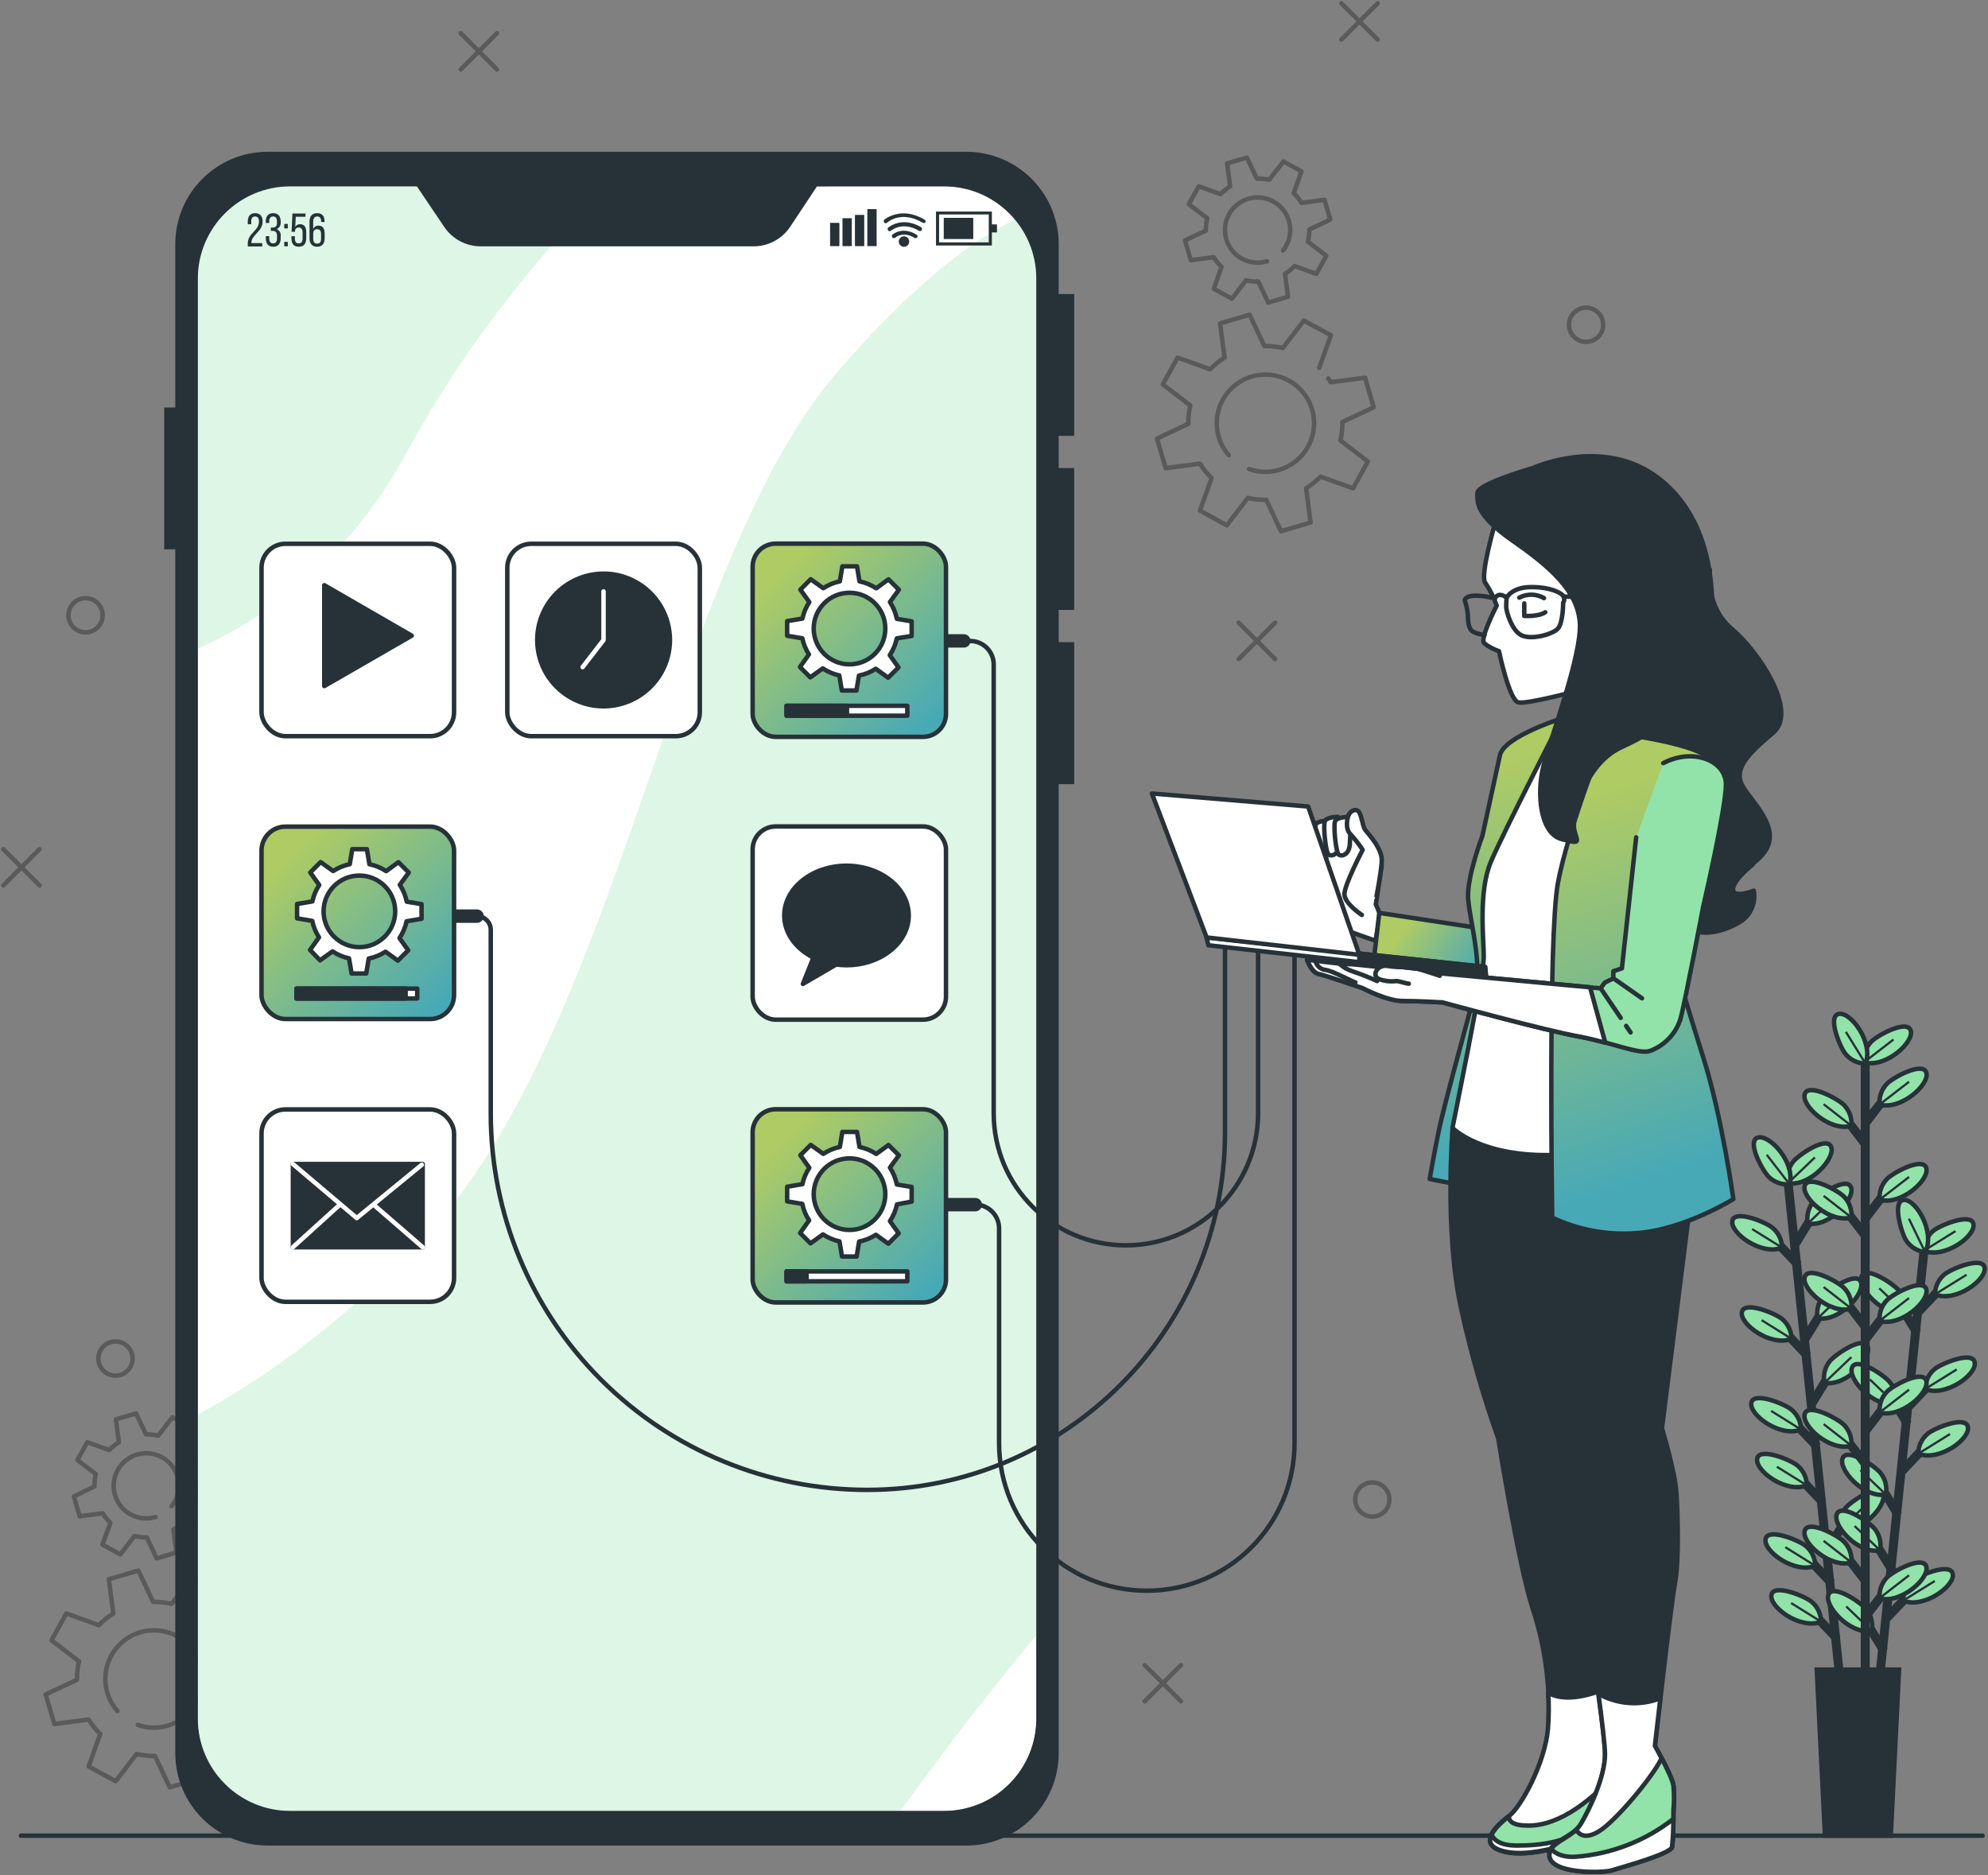 <?xml version="1.0" encoding="UTF-8"?>
<svg width="600px" height="566px" viewBox="0 0 600 566" version="1.1" xmlns="http://www.w3.org/2000/svg" xmlns:xlink="http://www.w3.org/1999/xlink">
    <rect x="0" y="0" width="600" height="566" fill="#808080" stroke="none"/>
    <title>463792F9-E7CE-4F6C-BC54-B2AB6E4E2CF2</title>
    <defs>
        <linearGradient x1="95.096%" y1="88.395%" x2="21.568%" y2="9.878%" id="linearGradient-1">
            <stop stop-color="#48A9B6" offset="0%"></stop>
            <stop stop-color="#AECB64" offset="100%"></stop>
        </linearGradient>
        <linearGradient x1="95.096%" y1="88.395%" x2="21.568%" y2="9.878%" id="linearGradient-2">
            <stop stop-color="#48A9B6" offset="0%"></stop>
            <stop stop-color="#AECB64" offset="100%"></stop>
        </linearGradient>
        <linearGradient x1="95.096%" y1="68.343%" x2="21.568%" y2="30.832%" id="linearGradient-3">
            <stop stop-color="#48A9B6" offset="0%"></stop>
            <stop stop-color="#AECB64" offset="100%"></stop>
        </linearGradient>
        <linearGradient x1="55.466%" y1="88.447%" x2="46.554%" y2="9.824%" id="linearGradient-4">
            <stop stop-color="#48A9B6" offset="0%"></stop>
            <stop stop-color="#AECB64" offset="100%"></stop>
        </linearGradient>
        <linearGradient x1="55.941%" y1="88.447%" x2="46.255%" y2="9.824%" id="linearGradient-5">
            <stop stop-color="#48A9B6" offset="0%"></stop>
            <stop stop-color="#AECB64" offset="100%"></stop>
        </linearGradient>
    </defs>
    <g id="Page-1" stroke="none" stroke-width="1" fill="none" fill-rule="evenodd">
        <g id="mobile-images" transform="translate(-857, -5516)">
            <g id="App-development-bro" transform="translate(858, 5517)">
                <g id="freepik--Graphics--inject-177" opacity="0.3" stroke="#000000" stroke-linecap="round" stroke-linejoin="round" stroke-width="1.35">
                    <g id="Group">
                        <ellipse id="Oval" cx="477.697" cy="97.022" rx="5.161" ry="5.158"></ellipse>
                        <ellipse id="Oval" cx="24.819" cy="184.701" rx="5.161" ry="5.158"></ellipse>
                        <ellipse id="Oval" cx="413.183" cy="451.586" rx="5.161" ry="5.158"></ellipse>
                        <ellipse id="Oval" cx="33.858" cy="409.043" rx="5.161" ry="5.158"></ellipse>
                        <line x1="383.825" y1="186.956" x2="372.868" y2="197.906" id="Path"></line>
                        <line x1="383.825" y1="197.906" x2="372.868" y2="186.956" id="Path"></line>
                        <line x1="344.482" y1="501.569" x2="355.439" y2="512.505" id="Path"></line>
                        <line x1="355.439" y1="501.569" x2="344.482" y2="512.505" id="Path"></line>
                        <line x1="0" y1="255.301" x2="10.944" y2="266.237" id="Path"></line>
                        <line x1="10.944" y1="255.301" x2="0" y2="266.237" id="Path"></line>
                        <line x1="403.834" y1="0" x2="414.791" y2="10.95" id="Path"></line>
                        <line x1="414.791" y1="0" x2="403.834" y2="10.95" id="Path"></line>
                        <line x1="138.052" y1="9.033" x2="148.996" y2="19.969" id="Path"></line>
                        <line x1="148.996" y1="9.033" x2="138.052" y2="19.969" id="Path"></line>
                    </g>
                </g>
                <g id="freepik--Gears--inject-177" transform="translate(12.781, 46.567)" opacity="0.3" stroke="#000000" stroke-linecap="round" stroke-linejoin="round" stroke-width="1.35">
                    <path d="M48.936,442.5 L52.462,432.684 L44.356,428.229 L38.006,436.519 C36.182,436.088 34.312,435.888 32.439,435.924 L27.981,426.473 L19.064,429.093 L20.415,439.435 C18.823,440.423 17.357,441.602 16.051,442.945 L6.228,439.421 L1.77,447.522 L10.065,453.868 C9.636,455.686 9.432,457.55 9.457,459.417 L0,463.873 L2.621,472.784 L12.97,471.434 C13.963,473.018 15.142,474.477 16.483,475.781 L12.957,485.597 L21.131,490.052 L27.427,481.83 C29.25,482.258 31.12,482.462 32.993,482.437 L37.452,491.888 L46.369,489.269 L45.018,478.927 C46.603,477.935 48.064,476.756 49.368,475.417 L59.19,478.94 L63.649,470.839 L55.353,464.494 C55.782,462.671 55.986,460.803 55.961,458.931 L65.419,454.489 L62.798,445.565 L52.448,446.915 C52.219,446.523 51.962,446.145 51.692,445.767 M21.658,468.882 C16.779,463.328 16.788,455.017 21.679,449.475 C26.571,443.932 34.821,442.883 40.945,447.026 C47.068,451.168 49.159,459.212 45.827,465.81 C42.495,472.407 34.777,475.503 27.805,473.04" id="Shape"></path>
                    <path d="M17.132,418.629 L22.536,421.599 L26.792,416.05 C28.012,416.346 29.265,416.482 30.521,416.455 L33.493,422.774 L39.465,421.019 L38.546,414.092 C39.61,413.43 40.59,412.641 41.464,411.743 L48.03,414.106 L51.016,408.638 L45.463,404.398 C45.752,403.178 45.888,401.926 45.869,400.672 L52.192,397.702 L50.435,391.734 L43.504,392.652 C42.841,391.589 42.052,390.61 41.154,389.736 L43.639,383.187 L38.235,380.217 L33.993,385.753 C32.771,385.469 31.518,385.338 30.264,385.361 L27.292,379.042 L21.185,380.825 L22.103,387.751 C21.037,388.41 20.057,389.2 19.185,390.1 L12.565,387.71 L9.593,393.111 L15.132,397.351 C14.85,398.572 14.714,399.823 14.727,401.077 L8.512,404.115 L10.268,410.083 L17.186,409.164 C17.854,410.228 18.647,411.207 19.55,412.081 L17.132,418.629 Z M33.209,410.299 C28.711,411.66 23.877,409.651 21.672,405.503 C19.467,401.356 20.506,396.228 24.153,393.265 C27.8,390.302 33.035,390.331 36.648,393.335 C40.261,396.339 41.243,401.477 38.992,405.6 C38.715,406.109 38.394,406.592 38.033,407.045" id="Shape"></path>
                    <path d="M384.365,63.457 L387.905,53.642 L379.731,49.186 L373.381,57.476 C371.558,57.046 369.688,56.842 367.815,56.869 L363.37,47.417 L354.453,50.037 L355.804,60.379 C354.218,61.371 352.758,62.55 351.453,63.889 L341.631,60.365 L337.172,68.466 L345.468,74.799 C345.039,76.621 344.835,78.489 344.86,80.361 L335.403,84.817 L338.037,93.728 L348.373,92.378 C349.37,93.962 350.554,95.422 351.899,96.725 L348.373,106.541 L356.479,110.996 L362.829,102.706 C364.653,103.135 366.522,103.339 368.396,103.314 L372.841,112.765 L381.771,110.146 L380.42,99.803 C382.01,98.818 383.472,97.639 384.771,96.293 L394.606,99.817 L399.051,91.716 L390.769,85.37 C391.187,83.546 391.387,81.679 391.364,79.808 L400.821,75.366 L398.2,66.441 L387.851,67.791 C387.608,67.4 387.351,67.022 387.094,66.644 M357.087,89.839 C352.217,84.286 352.234,75.982 357.126,70.449 C362.019,64.916 370.263,63.876 376.377,68.021 C382.491,72.167 384.572,80.206 381.236,86.794 C377.899,93.382 370.184,96.467 363.221,93.998" id="Shape"></path>
                    <path d="M352.561,39.6 L358.033,42.584 L362.275,37.035 C363.496,37.329 364.749,37.466 366.004,37.44 L368.99,43.759 L374.962,42.003 L374.043,35.077 C375.105,34.417 376.081,33.628 376.948,32.728 L383.528,35.091 L386.513,29.622 L380.96,25.383 C381.254,24.171 381.403,22.93 381.406,21.683 L387.716,18.713 L385.959,12.745 L379.042,13.664 C378.377,12.598 377.583,11.618 376.678,10.747 L379.001,4.131 L373.597,1.161 L369.247,6.71 C368.029,6.427 366.781,6.295 365.531,6.319 L362.545,0 L356.574,1.755 L357.492,8.668 C356.433,9.337 355.458,10.13 354.588,11.031 L348.008,8.668 L345.022,14.069 L350.575,18.308 C350.293,19.53 350.157,20.781 350.17,22.035 L343.86,25.005 L345.617,30.973 L352.534,30.054 C353.202,31.115 353.991,32.093 354.885,32.971 L352.561,39.6 Z M368.652,31.283 C364.149,32.657 359.302,30.654 357.086,26.503 C354.869,22.351 355.903,17.213 359.553,14.24 C363.203,11.267 368.448,11.292 372.07,14.299 C375.692,17.306 376.677,22.454 374.421,26.585 C374.151,27.097 373.829,27.581 373.462,28.029" id="Shape"></path>
                </g>
                <g id="freepik--Floor--inject-177" transform="translate(5.323, 552.375)" stroke="#263238" stroke-linecap="round" stroke-linejoin="round" stroke-width="1.35">
                    <line x1="-9.59991183e-15" y1="0.675" x2="592.038" y2="0.675" id="Path"></line>
                </g>
                <g id="freepik--Device--inject-177" transform="translate(48.557, 44.812)" fill-rule="nonzero">
                    <path d="M-80.805,129.077 L354.194,129.077 C369.478,129.077 381.869,141.468 381.869,156.752 L381.869,354.471 C381.869,369.755 369.478,382.146 354.194,382.146 L-80.805,382.146 C-96.09,382.146 -108.48,369.755 -108.48,354.471 L-108.48,156.752 C-108.48,141.468 -96.09,129.077 -80.805,129.077 Z" id="Rectangle" fill="#FFFFFF" transform="translate(136.694, 255.611) rotate(-90) translate(-136.694, -255.611) "></path>
                    <path d="M263.215,36.859 C263.222,30.781 261.121,24.889 257.27,20.185 C244.624,26.315 226.52,39.317 203.079,66.576 C152.698,125.146 137.268,266.953 77.619,328.574 C52.097,354.969 28.643,371.185 10.147,381.108 L10.147,474.269 C10.147,488.869 21.99,500.705 36.6,500.705 L222.129,500.705 C223.345,499.202 224.538,497.645 225.709,496.033 C239.625,476.848 252.406,460.686 263.215,447.792 L263.215,36.859 Z" id="Path" fill="#DEF6E5"></path>
                    <path d="M10.147,36.859 L10.147,149.962 C30.75,140.767 55.664,123.323 73.512,90.204 C91.629,56.652 114.854,29.325 133.512,10.437 L36.6,10.437 C21.996,10.437 10.154,22.264 10.147,36.859 Z" id="Path" fill="#DEF6E5"></path>
                    <path d="M29.71,21.049 C29.71,24.046 26.332,25.099 26.319,27.408 L26.319,27.57 L29.588,27.57 L29.588,28.569 L25.224,28.569 L25.224,27.719 C25.224,24.505 28.602,23.884 28.602,21.089 C28.602,20.063 28.251,19.523 27.427,19.523 C26.603,19.523 26.265,20.104 26.265,20.981 L26.265,21.873 L25.224,21.873 L25.224,21.062 C25.224,19.537 25.927,18.524 27.454,18.524 C28.98,18.524 29.71,19.523 29.71,21.049 Z" id="Path" fill="#263238"></path>
                    <path d="M35.155,21.022 L35.155,21.278 C35.249,22.152 34.761,22.985 33.952,23.331 C34.773,23.67 35.265,24.516 35.155,25.396 L35.155,26.139 C35.155,27.665 34.439,28.664 32.912,28.664 C31.385,28.664 30.669,27.665 30.669,26.139 L30.669,25.464 L31.71,25.464 L31.71,26.22 C31.71,27.111 32.088,27.651 32.885,27.651 C33.682,27.651 34.047,27.125 34.047,26.112 L34.047,25.342 C34.047,24.37 33.628,23.898 32.79,23.871 L32.182,23.871 L32.182,22.872 L32.831,22.872 C33.179,22.879 33.512,22.733 33.744,22.474 C33.975,22.214 34.081,21.866 34.033,21.521 L34.033,21.076 C34.033,20.05 33.682,19.523 32.871,19.523 C32.061,19.523 31.696,20.077 31.696,20.968 L31.696,21.481 L30.656,21.481 L30.656,21.022 C30.656,19.51 31.372,18.524 32.898,18.524 C34.425,18.524 35.155,19.51 35.155,21.022 Z" id="Path" fill="#263238"></path>
                    <path d="M37.303,21.778 L37.303,23.128 L36.236,23.128 L36.236,21.778 L37.303,21.778 Z M37.303,27.179 L37.303,28.529 L36.236,28.529 L36.236,27.179 L37.303,27.179 Z" id="Shape" fill="#263238"></path>
                    <path d="M39.546,22.683 C39.844,22.147 40.42,21.828 41.032,21.859 C42.302,21.859 42.869,22.791 42.869,24.208 L42.869,26.139 C42.869,27.665 42.153,28.664 40.627,28.664 C39.1,28.664 38.397,27.678 38.397,26.139 L38.397,25.477 L39.438,25.477 L39.438,26.22 C39.438,27.111 39.802,27.651 40.6,27.651 C41.397,27.651 41.761,27.111 41.761,26.22 L41.761,24.303 C41.761,23.398 41.397,22.858 40.6,22.858 C40.307,22.843 40.022,22.949 39.81,23.151 C39.598,23.352 39.478,23.632 39.478,23.925 L39.478,24.154 L38.438,24.154 L38.708,18.632 L42.64,18.632 L42.64,19.618 L39.708,19.618 L39.546,22.683 Z" id="Path" fill="#263238"></path>
                    <path d="M48.395,21.008 L48.395,21.197 L47.355,21.197 L47.355,20.941 C47.355,20.05 46.99,19.523 46.179,19.523 C45.369,19.523 44.964,20.063 44.964,21.13 L44.964,23.358 C45.203,22.685 45.858,22.25 46.571,22.291 C47.922,22.291 48.422,23.223 48.422,24.654 L48.422,26.139 C48.422,27.665 47.666,28.664 46.152,28.664 C44.639,28.664 43.856,27.665 43.856,26.139 L43.856,21.089 C43.856,19.51 44.572,18.524 46.152,18.524 C47.733,18.524 48.395,19.496 48.395,21.008 Z M44.977,24.789 L44.977,26.288 C44.977,27.179 45.355,27.719 46.166,27.719 C46.977,27.719 47.341,27.179 47.341,26.288 L47.341,24.789 C47.341,23.898 46.963,23.358 46.166,23.358 C45.369,23.358 44.977,23.844 44.977,24.789 Z" id="Shape" fill="#263238"></path>
                    <rect id="Rectangle" fill="#263238" x="200.971" y="21.454" width="2.81" height="7.021"></rect>
                    <rect id="Rectangle" fill="#263238" x="204.714" y="20.05" width="2.81" height="8.425"></rect>
                    <rect id="Rectangle" fill="#263238" x="208.47" y="19.051" width="2.81" height="9.424"></rect>
                    <rect id="Rectangle" fill="#263238" x="212.212" y="17.309" width="2.81" height="11.166"></rect>
                    <path d="M249.799,28.286 L232.938,28.286 L232.938,18.038 L249.799,18.038 L249.799,28.286 Z M233.87,27.341 L248.867,27.341 L248.867,18.916 L233.87,18.916 L233.87,27.341 Z" id="Shape" fill="#263238"></path>
                    <rect id="Rectangle" fill="#263238" x="235.275" y="19.942" width="8.904" height="6.386"></rect>
                    <rect id="Rectangle" fill="#263238" x="249.218" y="21.913" width="2.121" height="2.43"></rect>
                    <path d="M226.736,26.044 C226.621,26.045 226.509,26.012 226.412,25.95 C222.98,23.911 220.724,25.801 220.629,25.95 C220.365,26.14 220,26.099 219.784,25.855 C219.568,25.612 219.571,25.244 219.792,25.005 C219.913,24.897 222.818,22.413 227.06,25.005 C227.206,25.089 227.31,25.229 227.351,25.391 C227.392,25.554 227.365,25.726 227.277,25.869 C227.137,26.013 226.934,26.079 226.736,26.044 L226.736,26.044 Z" id="Path" fill="#263238"></path>
                    <path d="M228.087,23.925 C227.972,23.925 227.86,23.892 227.763,23.83 C222.805,20.887 219.467,23.736 219.44,23.763 C219.276,23.941 219.025,24.01 218.793,23.941 C218.56,23.873 218.387,23.678 218.347,23.439 C218.307,23.2 218.406,22.959 218.603,22.818 C218.603,22.818 222.656,19.348 228.411,22.75 C228.557,22.834 228.662,22.974 228.702,23.137 C228.743,23.299 228.716,23.472 228.628,23.614 C228.518,23.809 228.311,23.928 228.087,23.925 Z" id="Path" fill="#263238"></path>
                    <path d="M229.182,21.481 C229.067,21.479 228.955,21.446 228.857,21.386 C222.575,17.647 218.387,21.17 218.211,21.386 C217.968,21.629 217.575,21.629 217.333,21.386 C217.089,21.139 217.089,20.742 217.333,20.495 C217.333,20.495 222.345,16.202 229.492,20.495 C229.64,20.577 229.748,20.716 229.791,20.879 C229.834,21.042 229.809,21.215 229.722,21.359 C229.568,21.475 229.371,21.52 229.182,21.481 L229.182,21.481 Z" id="Path" fill="#263238"></path>
                    <path d="M224.858,27.098 C224.858,27.97 224.15,28.677 223.277,28.677 C222.404,28.677 221.697,27.97 221.697,27.098 C221.697,26.225 222.404,25.518 223.277,25.518 C224.15,25.518 224.858,26.225 224.858,27.098 Z" id="Path" fill="#263238"></path>
                    <path d="M269.97,27.867 L269.97,42.935 L274.645,42.935 L274.645,85.735 L269.97,85.735 L269.97,95.456 L274.645,95.456 L274.645,138.269 L269.97,138.269 L269.97,147.99 L274.645,147.99 L274.645,190.858 L269.97,190.858 L269.97,483.342 C269.97,498.74 257.479,511.223 242.071,511.223 L31.237,511.223 C23.839,511.223 16.744,508.285 11.513,503.056 C6.283,497.827 3.347,490.735 3.351,483.342 L3.351,119.975 L0,119.975 L0,77.175 L3.351,77.175 L3.351,27.867 C3.351,12.477 15.836,0 31.237,0 L242.125,0 C257.507,0.03 269.963,12.495 269.97,27.867 Z M197.013,10.437 L188.906,22.669 C186.435,26.342 182.297,28.544 177.868,28.542 L95.534,28.542 C91.11,28.542 86.976,26.34 84.509,22.669 L76.268,10.437 L38.046,10.437 C22.648,10.437 10.161,22.903 10.147,38.29 L10.147,472.905 C10.154,488.298 22.643,500.772 38.046,500.772 L235.302,500.772 C242.7,500.78 249.798,497.849 255.033,492.625 C260.268,487.401 263.211,480.312 263.215,472.919 L263.215,38.29 C263.215,22.9 250.73,10.423 235.329,10.423 L197.013,10.437 Z" id="Shape" fill="#263238"></path>
                </g>
                <g id="freepik--Cables--inject-177" transform="translate(136.444, 191.762)" stroke="#263238" stroke-linecap="round" stroke-linejoin="round">
                    <path d="M153.441,0.702 L155.373,0.702 C159.29,0.702 162.466,3.876 162.466,7.79 L162.466,143.238 C162.466,165.252 180.32,183.101 202.349,183.108 L202.349,183.108 C224.386,183.108 242.252,165.26 242.26,143.238 L242.26,93.498" id="Path" stroke-width="1.35"></path>
                    <line x1="147.523" y1="0.675" x2="153.441" y2="0.675" id="Path" stroke-width="4.05"></line>
                    <path d="M6.526,83.75 C8.811,83.75 10.666,85.598 10.673,87.882 L10.673,143.373 C10.67,173.487 22.638,202.368 43.945,223.663 C65.251,244.957 94.151,256.921 124.285,256.921 L124.285,256.921 C183.926,256.921 232.276,208.604 232.276,149.003 L232.276,93.863" id="Path" stroke-width="1.35"></path>
                    <line x1="0" y1="83.75" x2="6.526" y2="83.75" id="Path" stroke-width="4.05"></line>
                    <path d="M156.899,170.822 C160.864,170.822 164.08,174.029 164.087,177.991 L164.087,242.798 C164.087,267.405 184.049,287.353 208.672,287.353 L208.672,287.353 C233.296,287.353 253.258,267.405 253.258,242.798 L253.258,95.375" id="Path" stroke-width="1.35"></path>
                    <line x1="148.482" y1="170.835" x2="156.899" y2="170.835" id="Path" stroke-width="4.05"></line>
                </g>
                <g id="freepik--Apps--inject-177" transform="translate(77.93, 163.085)" stroke-linecap="round" stroke-linejoin="round" stroke-width="1.35">
                    <rect id="Rectangle" stroke="#263238" fill="url(#linearGradient-1)" fill-rule="nonzero" x="148.226" y="0" width="58.353" height="58.313" rx="6.939"></rect>
                    <path d="M196.216,27.867 L196.216,23.452 L191.757,22.696 C191.381,20.889 190.671,19.167 189.663,17.62 L192.365,13.907 L189.231,10.774 L185.529,13.475 C183.99,12.467 182.276,11.757 180.476,11.382 L179.719,6.845 L175.301,6.845 L174.544,11.382 C172.763,11.75 171.067,12.451 169.545,13.448 L165.749,10.747 L162.628,13.88 L165.33,17.647 C164.331,19.158 163.625,20.843 163.249,22.615 L158.642,23.385 L158.642,27.8 L163.222,28.569 C163.58,30.298 164.254,31.945 165.209,33.43 L162.506,37.237 L165.627,40.356 L169.397,37.656 C170.909,38.672 172.601,39.391 174.382,39.776 L175.139,44.326 L179.557,44.326 L180.313,39.816 C182.12,39.467 183.841,38.77 185.38,37.764 L189.109,40.464 L192.243,37.345 L189.609,33.659 C190.638,32.119 191.363,30.396 191.743,28.583 L196.216,27.867 Z M177.463,36.427 C171.493,36.427 166.654,31.591 166.654,25.626 C166.654,19.661 171.493,14.825 177.463,14.825 C183.432,14.825 188.271,19.661 188.271,25.626 C188.271,31.591 183.432,36.427 177.463,36.427 Z" id="Shape" stroke="#263238" fill="#FFFFFF" fill-rule="nonzero"></path>
                    <rect id="Rectangle" stroke="#263238" fill="#FFFFFF" fill-rule="nonzero" x="158.467" y="48.943" width="36.438" height="2.984"></rect>
                    <rect id="Rectangle" stroke="#263238" fill="#263238" fill-rule="nonzero" x="158.467" y="48.943" width="18.226" height="2.984"></rect>
                    <rect id="Rectangle" stroke="#263238" fill="#FFFFFF" fill-rule="nonzero" x="74.174" y="0.041" width="58.109" height="58.07" rx="7.236"></rect>
                    <ellipse id="Oval" stroke="#263238" fill="#263238" fill-rule="nonzero" transform="translate(103.236, 29.074) rotate(-13.2) translate(-103.236, -29.074) " cx="103.236" cy="29.074" rx="20.022" ry="20.01"></ellipse>
                    <polyline id="Path" stroke="#FFFFFF" points="96.912 37.264 103.222 29.082 103.222 14.42"></polyline>
                    <rect id="Rectangle" stroke="#263238" fill="#FFFFFF" fill-rule="nonzero" x="0" y="0.041" width="58.109" height="58.07" rx="7.236"></rect>
                    <polyline id="Path" stroke="#FFFFFF" points="22.738 37.264 29.061 29.082 29.061 14.42"></polyline>
                    <polygon id="Path" stroke="#263238" fill="#263238" fill-rule="nonzero" points="45.328 27.773 18.942 12.543 18.942 42.989"></polygon>
                    <rect id="Rectangle" stroke="#263238" fill="#FFFFFF" fill-rule="nonzero" x="148.226" y="85.357" width="58.353" height="58.313" rx="6.939"></rect>
                    <path d="M176.557,97.211 C166.181,97.211 157.764,103.962 157.764,112.225 C157.764,117.625 161.29,122.284 166.573,124.943 L163.398,132.882 L173.45,127.023 C174.48,127.164 175.518,127.236 176.557,127.239 C186.92,127.239 195.337,120.488 195.337,112.225 C195.337,103.962 186.92,97.211 176.557,97.211 Z" id="Path" stroke="#263238" fill="#263238" fill-rule="nonzero"></path>
                    <rect id="Rectangle" stroke="#263238" fill="url(#linearGradient-1)" fill-rule="nonzero" x="148.226" y="170.714" width="58.353" height="58.313" rx="6.939"></rect>
                    <path d="M196.216,198.581 L196.216,194.166 L191.757,193.423 C191.382,191.611 190.672,189.885 189.663,188.333 L192.365,184.62 L189.231,181.501 L185.529,184.202 C183.994,183.184 182.279,182.469 180.476,182.095 L179.719,177.559 L175.301,177.559 L174.544,182.095 C172.762,182.468 171.066,183.174 169.545,184.175 L165.749,181.474 L162.628,184.593 L165.33,188.374 C164.329,189.879 163.623,191.56 163.249,193.329 L158.642,194.098 L158.642,198.513 L163.222,199.283 C163.579,201.054 164.272,202.74 165.263,204.251 L162.56,208.059 L165.681,211.191 L169.451,208.491 C170.967,209.497 172.658,210.211 174.436,210.597 L175.193,215.161 L179.611,215.161 L180.368,210.651 C182.17,210.291 183.889,209.594 185.434,208.599 L189.163,211.299 L192.297,208.167 L189.663,204.481 C190.69,202.944 191.414,201.226 191.798,199.418 L196.216,198.581 Z M177.463,207.141 C171.493,207.141 166.654,202.305 166.654,196.34 C166.654,190.374 171.493,185.538 177.463,185.538 C183.432,185.538 188.271,190.374 188.271,196.34 C188.271,202.305 183.432,207.141 177.463,207.141 Z" id="Shape" stroke="#263238" fill="#FFFFFF" fill-rule="nonzero"></path>
                    <rect id="Rectangle" stroke="#263238" fill="#FFFFFF" fill-rule="nonzero" x="158.467" y="219.657" width="36.438" height="2.984"></rect>
                    <rect id="Rectangle" stroke="#263238" fill="#263238" fill-rule="nonzero" x="158.467" y="219.657" width="6.026" height="2.984"></rect>
                    <rect id="Rectangle" stroke="#263238" fill="url(#linearGradient-2)" fill-rule="nonzero" x="0" y="85.411" width="58.109" height="58.07" rx="7.236"></rect>
                    <path d="M48.301,113.224 L48.301,108.809 L43.829,108.066 C43.466,106.251 42.755,104.522 41.734,102.976 L44.437,99.263 L41.316,96.145 L37.614,98.845 C36.076,97.837 34.361,97.127 32.561,96.752 L31.804,92.216 L27.386,92.216 L26.63,96.752 C24.845,97.124 23.145,97.824 21.617,98.818 L17.834,96.118 L14.713,99.25 L17.415,103.03 C16.424,104.539 15.723,106.22 15.348,107.985 L10.727,108.755 L10.727,113.089 L15.308,113.859 C15.673,115.627 16.365,117.312 17.348,118.827 L14.646,122.635 L17.672,125.767 L21.428,123.067 C22.945,124.07 24.636,124.785 26.413,125.173 L27.183,129.736 L31.601,129.736 L32.358,125.227 C34.163,124.865 35.882,124.164 37.425,123.161 L41.154,125.861 L44.274,122.743 L41.64,119.057 C42.675,117.519 43.4,115.795 43.775,113.98 L48.301,113.224 Z M29.534,121.784 C23.565,121.784 18.726,116.948 18.726,110.983 C18.726,105.017 23.565,100.181 29.534,100.181 C35.504,100.181 40.343,105.017 40.343,110.983 C40.343,116.948 35.504,121.784 29.534,121.784 Z" id="Shape" stroke="#263238" fill="#FFFFFF" fill-rule="nonzero"></path>
                    <rect id="Rectangle" stroke="#263238" fill="#FFFFFF" fill-rule="nonzero" x="10.552" y="134.3" width="36.438" height="2.984"></rect>
                    <rect id="Rectangle" stroke="#263238" fill="#263238" fill-rule="nonzero" x="10.552" y="134.3" width="32.939" height="2.984"></rect>
                    <rect id="Rectangle" stroke="#263238" fill="#FFFFFF" fill-rule="nonzero" x="0" y="170.768" width="58.109" height="58.07" rx="7.236"></rect>
                    <polyline id="Path" stroke="#FFFFFF" points="22.738 207.991 29.061 199.796 29.061 185.133"></polyline>
                    <rect id="Rectangle" stroke="#263238" fill="#263238" fill-rule="nonzero" x="9.471" y="187.239" width="39.167" height="25.113"></rect>
                    <polyline id="Path" stroke="#FFFFFF" points="9.471 187.239 28.737 203.549 48.368 187.469"></polyline>
                    <line x1="9.471" y1="212.352" x2="23.509" y2="199.634" id="Path" stroke="#FFFFFF"></line>
                    <line x1="48.638" y1="212.352" x2="33.952" y2="199.634" id="Path" stroke="#FFFFFF"></line>
                </g>
                <g id="freepik--Plant--inject-177" transform="translate(521.806, 304.983)" stroke="#263238">
                    <line x1="16.959" y1="51.944" x2="32.429" y2="200.178" id="Path" stroke-width="2.7"></line>
                    <line x1="29.943" y1="171.811" x2="22.918" y2="164.399" id="Path" stroke-width="2.7"></line>
                    <path d="M25.052,166.613 C25.025,164.321 24.005,162.154 22.256,160.672 C20.459,159.066 10.974,155.083 10.096,158.418 C9.096,162.036 18.797,169.165 25.052,166.613 Z" id="Path" stroke-width="1.35" fill="#92E3A9" fill-rule="nonzero"></path>
                    <line x1="25.052" y1="166.613" x2="16.027" y2="160.996" id="Path" stroke-width="0.675"></line>
                    <line x1="31.7" y1="188.661" x2="24.688" y2="181.262" id="Path" stroke-width="2.7"></line>
                    <path d="M26.809,183.476 C26.783,181.184 25.769,179.013 24.026,177.522 C22.215,175.916 12.744,171.933 11.866,175.268 C10.866,178.899 20.567,186.028 26.809,183.476 Z" id="Path" stroke-width="1.35" fill="#92E3A9" fill-rule="nonzero"></path>
                    <line x1="26.809" y1="183.476" x2="17.784" y2="177.86" id="Path" stroke-width="0.675"></line>
                    <line x1="25.647" y1="130.672" x2="18.621" y2="123.26" id="Path" stroke-width="2.7"></line>
                    <path d="M20.756,125.487 C20.729,123.192 19.709,121.02 17.959,119.533 C16.162,117.926 6.678,113.943 5.8,117.278 C4.786,120.91 14.501,128.026 20.756,125.487 Z" id="Path" stroke-width="1.35" fill="#92E3A9" fill-rule="nonzero"></path>
                    <line x1="20.756" y1="125.487" x2="11.731" y2="119.857" id="Path" stroke-width="0.675"></line>
                    <line x1="27.403" y1="147.522" x2="20.391" y2="140.123" id="Path" stroke-width="2.7"></line>
                    <path d="M22.512,142.337 C22.488,140.048 21.473,137.881 19.729,136.397 C17.919,134.776 8.448,130.793 7.57,134.128 C6.57,137.76 16.27,144.889 22.512,142.337 Z" id="Path" stroke-width="1.35" fill="#92E3A9" fill-rule="nonzero"></path>
                    <line x1="22.512" y1="142.337" x2="13.487" y2="136.721" id="Path" stroke-width="0.675"></line>
                    <line x1="22.783" y1="103.291" x2="15.771" y2="95.878" id="Path" stroke-width="2.7"></line>
                    <path d="M17.892,98.106 C17.864,95.818 16.85,93.652 15.109,92.165 C13.298,90.559 3.827,86.562 2.949,89.911 C1.949,93.516 11.65,100.644 17.892,98.106 Z" id="Path" stroke-width="1.35" fill="#92E3A9" fill-rule="nonzero"></path>
                    <line x1="17.892" y1="98.093" x2="8.867" y2="92.476" id="Path" stroke-width="0.675"></line>
                    <line x1="19.905" y1="75.775" x2="12.893" y2="68.376" id="Path" stroke-width="2.7"></line>
                    <path d="M15.027,70.59 C15.002,68.298 13.981,66.13 12.231,64.649 C10.434,63.029 0.949,59.046 0.071,62.381 C-0.929,66.013 8.84,73.142 15.027,70.59 Z" id="Path" stroke-width="1.35" fill="#92E3A9" fill-rule="nonzero"></path>
                    <line x1="15.027" y1="70.59" x2="6.002" y2="64.973" id="Path" stroke-width="0.675"></line>
                    <line x1="28.754" y1="161.833" x2="34.091" y2="153.138" id="Path" stroke-width="2.7"></line>
                    <path d="M32.47,155.744 C32.041,153.516 32.587,151.212 33.969,149.412 C35.402,147.468 43.859,141.622 45.426,144.7 C47.129,147.981 39.103,156.959 32.47,155.744 Z" id="Path" stroke-width="1.35" fill="#92E3A9" fill-rule="nonzero"></path>
                    <line x1="32.47" y1="155.744" x2="40.59" y2="147.981" id="Path" stroke-width="0.675"></line>
                    <line x1="24.12" y1="117.467" x2="29.457" y2="108.772" id="Path" stroke-width="2.7"></line>
                    <path d="M27.836,111.392 C27.385,109.142 27.932,106.808 29.335,104.992 C30.767,103.048 39.225,97.188 40.792,100.266 C42.495,103.615 34.51,112.593 27.836,111.392 Z" id="Path" stroke-width="1.35" fill="#92E3A9" fill-rule="nonzero"></path>
                    <line x1="27.836" y1="111.392" x2="35.955" y2="103.628" id="Path" stroke-width="0.675"></line>
                    <line x1="22.094" y1="97.971" x2="27.43" y2="89.276" id="Path" stroke-width="2.7"></line>
                    <path d="M25.795,91.895 C25.354,89.644 25.906,87.312 27.309,85.496 C28.727,83.552 37.185,77.692 38.752,80.77 C40.468,84.119 32.443,93.097 25.795,91.895 Z" id="Path" stroke-width="1.35" fill="#92E3A9" fill-rule="nonzero"></path>
                    <line x1="25.795" y1="91.895" x2="33.929" y2="84.132" id="Path" stroke-width="0.675"></line>
                    <line x1="19.108" y1="69.388" x2="24.444" y2="60.693" id="Path" stroke-width="2.7"></line>
                    <path d="M22.81,63.313 C22.368,61.061 22.92,58.729 24.323,56.913 C25.741,54.969 34.199,49.109 35.766,52.187 C37.482,55.536 29.457,64.514 22.81,63.313 Z" id="Path" stroke-width="1.35" fill="#92E3A9" fill-rule="nonzero"></path>
                    <line x1="22.81" y1="63.313" x2="30.943" y2="55.549" id="Path" stroke-width="0.675"></line>
                    <path d="M16.824,51.121 C16.376,48.871 16.922,46.538 18.324,44.721 C19.756,42.777 28.214,36.917 29.781,39.996 C31.483,43.344 23.458,52.322 16.824,51.121 Z" id="Path" stroke-width="1.35" fill="#92E3A9" fill-rule="nonzero"></path>
                    <line x1="16.824" y1="51.121" x2="24.944" y2="43.357" id="Path" stroke-width="0.675"></line>
                    <path d="M17.297,51.458 C15.009,51.659 12.746,50.867 11.082,49.285 C9.299,47.664 4.327,38.645 7.583,37.417 C11.096,36.067 19.189,44.978 17.297,51.458 Z" id="Path" stroke-width="1.35" fill="#92E3A9" fill-rule="nonzero"></path>
                    <line x1="17.297" y1="51.458" x2="10.42" y2="42.561" id="Path" stroke-width="0.675"></line>
                    <line x1="57.789" y1="72.359" x2="42.387" y2="220.592" id="Path" stroke-width="2.7"></line>
                    <line x1="45.791" y1="192.32" x2="40.455" y2="183.625" id="Path" stroke-width="2.7"></line>
                    <path d="M42.076,186.244 C42.526,183.995 41.979,181.66 40.576,179.845 C39.144,177.9 30.686,172.054 29.119,175.133 C27.417,178.481 35.442,187.446 42.076,186.244 Z" id="Path" stroke-width="1.35" fill="#92E3A9" fill-rule="nonzero"></path>
                    <line x1="42.076" y1="186.244" x2="34.402" y2="178.886" id="Path" stroke-width="0.675"></line>
                    <line x1="50.061" y1="151.181" x2="44.724" y2="142.486" id="Path" stroke-width="2.7"></line>
                    <path d="M46.359,145.105 C46.8,142.854 46.249,140.521 44.846,138.705 C43.413,136.761 34.956,130.915 33.388,133.993 C31.686,137.342 39.711,146.307 46.359,145.105 Z" id="Path" stroke-width="1.35" fill="#92E3A9" fill-rule="nonzero"></path>
                    <line x1="46.359" y1="145.105" x2="38.685" y2="137.747" id="Path" stroke-width="0.675"></line>
                    <line x1="48.318" y1="168.044" x2="42.968" y2="159.349" id="Path" stroke-width="2.7"></line>
                    <path d="M44.602,161.955 C45.043,159.708 44.492,157.38 43.089,155.569 C41.657,153.625 33.213,147.765 31.646,150.857 C29.93,154.205 37.955,163.17 44.602,161.955 Z" id="Path" stroke-width="1.35" fill="#92E3A9" fill-rule="nonzero"></path>
                    <line x1="44.602" y1="161.955" x2="36.928" y2="154.61" id="Path" stroke-width="0.675"></line>
                    <line x1="52.911" y1="123.8" x2="47.561" y2="115.105" id="Path" stroke-width="2.7"></line>
                    <path d="M49.196,117.71 C49.644,115.463 49.092,113.132 47.683,111.324 C46.251,109.38 37.806,103.52 36.239,106.599 C34.51,109.961 42.616,118.926 49.196,117.71 Z" id="Path" stroke-width="1.35" fill="#92E3A9" fill-rule="nonzero"></path>
                    <line x1="49.196" y1="117.71" x2="41.522" y2="110.352" id="Path" stroke-width="0.675"></line>
                    <line x1="55.762" y1="96.297" x2="50.425" y2="87.602" id="Path" stroke-width="2.7"></line>
                    <path d="M52.074,90.208 C52.522,87.958 51.976,85.625 50.574,83.808 C49.142,81.864 40.684,76.018 39.117,79.096 C37.388,82.444 45.413,91.423 52.074,90.208 Z" id="Path" stroke-width="1.35" fill="#92E3A9" fill-rule="nonzero"></path>
                    <line x1="52.047" y1="90.208" x2="44.373" y2="82.849" id="Path" stroke-width="0.675"></line>
                    <line x1="46.696" y1="182.315" x2="53.709" y2="174.903" id="Path" stroke-width="2.7"></line>
                    <path d="M51.574,177.131 C51.601,174.835 52.621,172.664 54.371,171.177 C56.167,169.57 65.638,165.573 66.53,168.922 C67.53,172.54 57.829,179.683 51.574,177.131 Z" id="Path" stroke-width="1.35" fill="#92E3A9" fill-rule="nonzero"></path>
                    <line x1="51.574" y1="177.131" x2="61.126" y2="171.204" id="Path" stroke-width="0.675"></line>
                    <line x1="51.304" y1="137.949" x2="58.316" y2="130.537" id="Path" stroke-width="2.7"></line>
                    <path d="M56.127,132.765 C56.154,130.469 57.174,128.298 58.924,126.81 C60.721,125.204 70.192,121.207 71.083,124.556 C72.137,128.174 62.436,135.316 56.127,132.765 Z" id="Path" stroke-width="1.35" fill="#92E3A9" fill-rule="nonzero"></path>
                    <line x1="56.181" y1="132.765" x2="65.733" y2="126.837" id="Path" stroke-width="0.675"></line>
                    <line x1="53.33" y1="118.453" x2="60.342" y2="111.041" id="Path" stroke-width="2.7"></line>
                    <path d="M58.208,113.268 C58.233,110.976 59.247,108.805 60.991,107.314 C62.801,105.708 72.272,101.711 73.15,105.059 C74.164,108.678 64.463,115.82 58.208,113.268 Z" id="Path" stroke-width="1.35" fill="#92E3A9" fill-rule="nonzero"></path>
                    <line x1="58.208" y1="113.268" x2="67.76" y2="107.341" id="Path" stroke-width="0.675"></line>
                    <line x1="56.289" y1="89.87" x2="63.301" y2="82.458" id="Path" stroke-width="2.7"></line>
                    <path d="M61.18,84.686 C61.205,82.393 62.22,80.222 63.963,78.731 C65.76,77.125 75.245,73.128 76.123,76.477 C77.123,80.095 67.422,87.305 61.18,84.686 Z" id="Path" stroke-width="1.35" fill="#92E3A9" fill-rule="nonzero"></path>
                    <line x1="61.18" y1="84.686" x2="70.732" y2="78.758" id="Path" stroke-width="0.675"></line>
                    <path d="M57.829,71.522 C57.856,69.229 58.871,67.059 60.612,65.567 C62.409,63.961 71.894,59.978 72.772,63.313 C73.772,66.945 64.071,74.073 57.829,71.522 Z" id="Path" stroke-width="1.35" fill="#92E3A9" fill-rule="nonzero"></path>
                    <line x1="57.829" y1="71.522" x2="67.381" y2="65.594" id="Path" stroke-width="0.675"></line>
                    <path d="M58.221,71.954 C55.941,71.682 53.888,70.442 52.587,68.551 C51.169,66.594 48.196,56.751 51.614,56.211 C55.33,55.617 61.41,65.999 58.221,71.954 Z" id="Path" stroke-width="1.35" fill="#92E3A9" fill-rule="nonzero"></path>
                    <line x1="58.221" y1="71.954" x2="53.317" y2="61.841" id="Path" stroke-width="0.675"></line>
                    <line x1="40.144" y1="11.993" x2="40.144" y2="199.449" id="Path" stroke-width="2.7"></line>
                    <line x1="40.292" y1="171.271" x2="34.077" y2="163.17" id="Path" stroke-width="2.7"></line>
                    <path d="M35.969,165.614 C36.179,163.329 35.391,161.065 33.807,159.403 C32.186,157.621 23.174,152.652 21.931,155.893 C20.58,159.39 29.497,167.491 35.969,165.614 Z" id="Path" stroke-width="1.35" fill="#92E3A9" fill-rule="nonzero"></path>
                    <line x1="35.969" y1="165.6" x2="27.579" y2="159.079" id="Path" stroke-width="0.675"></line>
                    <line x1="40.292" y1="136.032" x2="34.077" y2="127.945" id="Path" stroke-width="2.7"></line>
                    <path d="M35.969,130.375 C36.179,128.09 35.391,125.826 33.807,124.164 C32.186,122.382 23.174,117.413 21.931,120.654 C20.58,124.164 29.497,132.265 35.969,130.375 Z" id="Path" stroke-width="1.35" fill="#92E3A9" fill-rule="nonzero"></path>
                    <line x1="35.969" y1="130.375" x2="27.579" y2="123.84" id="Path" stroke-width="0.675"></line>
                    <line x1="40.292" y1="94.677" x2="34.077" y2="86.576" id="Path" stroke-width="2.7"></line>
                    <path d="M35.969,89.006 C36.18,86.725 35.392,84.465 33.807,82.809 C32.186,81.013 23.174,76.058 21.931,79.299 C20.58,82.809 29.497,90.896 35.969,89.006 Z" id="Path" stroke-width="1.35" fill="#92E3A9" fill-rule="nonzero"></path>
                    <line x1="35.969" y1="89.006" x2="27.579" y2="82.485" id="Path" stroke-width="0.675"></line>
                    <line x1="40.292" y1="67.147" x2="34.077" y2="59.046" id="Path" stroke-width="2.7"></line>
                    <path d="M35.969,61.476 C36.179,59.192 35.391,56.927 33.807,55.266 C32.186,53.484 23.174,48.515 21.931,51.769 C20.58,55.266 29.497,63.367 35.969,61.476 Z" id="Path" stroke-width="1.35" fill="#92E3A9" fill-rule="nonzero"></path>
                    <line x1="35.969" y1="61.476" x2="27.579" y2="54.955" id="Path" stroke-width="0.675"></line>
                    <line x1="40.292" y1="39.496" x2="34.077" y2="31.395" id="Path" stroke-width="2.7"></line>
                    <path d="M35.969,33.825 C36.179,31.54 35.391,29.276 33.807,27.615 C32.186,25.832 23.174,20.864 21.931,24.104 C20.58,27.615 29.497,35.716 35.969,33.825 Z" id="Path" stroke-width="1.35" fill="#92E3A9" fill-rule="nonzero"></path>
                    <line x1="35.969" y1="33.825" x2="27.579" y2="27.291" id="Path" stroke-width="0.675"></line>
                    <line x1="40.157" y1="182.018" x2="46.372" y2="173.931" id="Path" stroke-width="2.7"></line>
                    <path d="M44.481,176.415 C44.271,174.13 45.059,171.866 46.642,170.204 C48.264,168.422 57.275,163.454 58.518,166.694 C59.869,170.15 50.952,178.251 44.481,176.415 Z" id="Path" stroke-width="1.35" fill="#92E3A9" fill-rule="nonzero"></path>
                    <line x1="44.481" y1="176.361" x2="53.371" y2="169.475" id="Path" stroke-width="0.675"></line>
                    <line x1="40.157" y1="126" x2="46.372" y2="117.899" id="Path" stroke-width="2.7"></line>
                    <path d="M44.481,120.33 C44.271,118.045 45.059,115.781 46.642,114.119 C48.264,112.337 57.275,107.368 58.518,110.609 C59.869,114.119 50.952,122.22 44.481,120.33 Z" id="Path" stroke-width="1.35" fill="#92E3A9" fill-rule="nonzero"></path>
                    <line x1="44.481" y1="120.33" x2="53.371" y2="113.444" id="Path" stroke-width="0.675"></line>
                    <line x1="40.157" y1="98.336" x2="46.372" y2="90.248" id="Path" stroke-width="2.7"></line>
                    <path d="M44.481,92.706 C44.271,90.421 45.059,88.156 46.642,86.495 C48.264,84.713 57.275,79.744 58.518,82.984 C59.869,86.468 50.952,94.569 44.481,92.706 Z" id="Path" stroke-width="1.35" fill="#92E3A9" fill-rule="nonzero"></path>
                    <line x1="44.481" y1="92.679" x2="53.371" y2="85.793" id="Path" stroke-width="0.675"></line>
                    <line x1="40.157" y1="61.787" x2="46.372" y2="53.7" id="Path" stroke-width="2.7"></line>
                    <path d="M44.481,56.116 C44.271,53.836 45.06,51.576 46.642,49.919 C48.264,48.137 57.275,43.168 58.518,46.409 C59.869,49.919 50.952,58.007 44.481,56.116 Z" id="Path" stroke-width="1.35" fill="#92E3A9" fill-rule="nonzero"></path>
                    <line x1="44.481" y1="56.116" x2="53.371" y2="49.244" id="Path" stroke-width="0.675"></line>
                    <line x1="40.157" y1="33.056" x2="46.372" y2="24.955" id="Path" stroke-width="2.7"></line>
                    <path d="M44.481,27.385 C44.27,25.087 45.069,22.811 46.669,21.147 C48.291,19.365 57.302,14.397 58.545,17.65 C59.869,21.147 50.952,29.248 44.481,27.385 Z" id="Path" stroke-width="1.35" fill="#92E3A9" fill-rule="nonzero"></path>
                    <line x1="44.481" y1="27.385" x2="53.371" y2="20.513" id="Path" stroke-width="0.675"></line>
                    <path d="M39.779,14.64 C39.568,12.359 40.356,10.098 41.941,8.442 C43.562,6.647 52.587,1.692 53.83,4.932 C55.168,8.442 46.264,16.53 39.779,14.64 Z" id="Path" stroke-width="1.35" fill="#92E3A9" fill-rule="nonzero"></path>
                    <line x1="39.779" y1="14.64" x2="48.669" y2="7.767" id="Path" stroke-width="0.675"></line>
                    <path d="M40.211,15.018 C37.918,14.99 35.75,13.971 34.267,12.223 C32.659,10.427 28.687,0.949 32.024,0.071 C35.658,-0.928 42.778,8.78 40.211,15.018 Z" id="Path" stroke-width="1.35" fill="#92E3A9" fill-rule="nonzero"></path>
                    <line x1="40.211" y1="15.018" x2="34.307" y2="5.472" id="Path" stroke-width="0.675"></line>
                    <polygon id="Path" stroke-width="1.35" fill="#263238" fill-rule="nonzero" points="47.858 248.068 27.998 248.068 25.512 197.937 50.344 197.937"></polygon>
                </g>
                <g id="freepik--Character--inject-177" transform="translate(346.657, 136.707)" stroke="#263238" stroke-linecap="round" stroke-linejoin="round" stroke-width="1.35">
                    <path d="M175.004,52.085 C166.83,45.213 168.411,34.263 168.411,34.263 C168.411,34.263 135.012,64.561 133.283,74.444 C131.553,84.327 156.508,119.998 160.304,125.588 C160.785,126.268 161.413,126.831 162.142,127.235 C160.939,130.186 160.351,133.351 160.412,136.537 C160.507,147.501 172.896,143.612 177.895,140.291 C180.831,138.23 182.298,134.65 181.651,131.123 C181.651,131.123 175.396,133.621 175.396,130.718 C175.396,127.815 181.286,123.265 181.286,123.265 L181.138,123.157 C182.352,122.242 183.462,121.196 184.448,120.039 C190.892,112.302 180.138,103.702 177.99,98.976 C175.841,94.251 179.705,89.957 187.447,83.503 C195.189,77.05 183.178,58.971 175.004,52.085 Z" id="Path" fill="#263238" fill-rule="nonzero"></path>
                    <path d="M52.489,118.634 C52.664,122.4 52.556,126.173 52.165,129.922 C51.906,134.435 53.61,138.84 56.839,142.006 C58.623,143.356 67.486,146.191 67.486,146.191 L68.945,138.455 L67.594,135.241 L69.364,123.468 C68.596,121.29 67.628,119.189 66.473,117.19 C64.851,114.611 60.501,111.87 60.177,111.384 C59.852,110.898 54.529,112.032 54.043,112.032 C53.057,112.28 52.09,112.6 51.151,112.991 L52.489,118.634 Z" id="Path" fill="#FFFFFF" fill-rule="nonzero"></path>
                    <path d="M49.746,110.763 C49.746,110.763 46.977,110.993 46.639,112.113 C46.301,113.234 47.463,119.553 48.152,120.133 C48.841,120.714 50.719,120.133 50.733,117.568 C50.746,115.002 50.476,111.776 49.746,110.763 Z" id="Path" fill="#FFFFFF" fill-rule="nonzero"></path>
                    <path d="M52.935,110.007 C52.935,110.007 49.908,110.007 49.449,111.168 C48.99,112.329 49.679,119.269 50.381,119.985 C51.084,120.7 53.165,120.214 53.394,117.433 C53.624,114.651 53.583,111.114 52.935,110.007 Z" id="Path" fill="#FFFFFF" fill-rule="nonzero"></path>
                    <path d="M56.11,108.832 C56.11,108.832 52.705,108.832 52.178,110.182 C51.651,111.533 52.448,119.35 53.232,120.133 C54.016,120.916 56.367,120.39 56.637,117.257 C56.907,114.125 56.893,110.142 56.11,108.832 Z" id="Path" fill="#FFFFFF" fill-rule="nonzero"></path>
                    <path d="M59.204,108.859 C59.204,108.859 55.799,108.859 55.272,110.209 C54.745,111.56 55.529,119.363 56.312,120.147 C57.096,120.93 59.46,120.417 59.717,117.271 C59.974,114.125 59.987,110.169 59.204,108.859 Z" id="Path" fill="#FFFFFF" fill-rule="nonzero"></path>
                    <path d="M67.797,132.717 C67.797,132.717 69.148,125.966 69.377,122.239 C69.607,118.513 65.446,114.138 64.392,112.788 C63.338,111.438 63.352,106.78 61.514,106.78 C59.677,106.78 59.163,108.873 59.163,108.873 C59.163,108.873 58.109,112.275 59.947,114.098 C61.303,115.558 62.528,117.135 63.608,118.81 C63.608,118.81 58.109,129.287 58.109,132.163 C58.109,135.039 63.352,138.441 63.352,138.441" id="Path" fill="#FFFFFF" fill-rule="nonzero"></path>
                    <polygon id="Path" fill="url(#linearGradient-3)" fill-rule="nonzero" points="68.621 137.82 67.162 150.39 101.681 161.664 101.357 142.816"></polygon>
                    <path d="M125.555,78.508 C125.555,78.508 106.329,84.259 105.032,90.268 C103.735,96.276 99.749,114.57 99.749,114.57 C99.749,114.57 95.007,127.032 95.439,133.473 C95.872,139.913 99.749,152.82 97.588,161.407 C95.426,169.994 88.13,195.796 86.414,204.396 C84.698,212.997 83.834,218.141 83.834,218.141 L90.711,219.491 L100.168,220.774 C100.168,220.774 104.046,194.986 107.059,172.641 C110.071,150.296 102.33,134.836 109.639,120.201 C116.948,105.565 134.58,90.983 133.296,84.962 C132.013,78.94 125.555,78.508 125.555,78.508 Z" id="Path" fill="url(#linearGradient-4)" fill-rule="nonzero"></path>
                    <path d="M90.765,202.709 C90.765,202.709 88.184,234.086 93.345,257.295 C96.224,270.574 99.961,283.653 104.532,296.45 C104.532,296.45 110.544,334.254 114.854,347.594 C118.775,359.353 120.381,371.76 119.583,384.129 C118.718,394.431 111.409,407.757 107.964,410.335 C104.519,412.914 97.642,418.936 106.248,421.137 C114.854,423.337 125.96,418.342 131.189,418.126 C141.511,417.694 142.808,410.821 142.808,404.381 C142.808,397.941 136.782,376.028 138.511,364.835 C140.241,353.642 140.66,316.702 138.93,306.778 C137.201,296.855 136.35,287.876 136.35,287.876 L135.066,207.502 L92.481,201.493 L90.765,202.709 Z" id="Path" fill="#263238" fill-rule="nonzero"></path>
                    <path d="M138.187,371.478 C128.257,375.771 122.69,374.988 119.624,373.22 C119.844,376.84 119.813,380.472 119.529,384.088 C118.664,394.39 111.355,407.716 107.91,410.295 C104.465,412.874 97.588,418.895 106.194,421.096 C114.8,423.297 125.906,418.301 131.135,418.085 C141.457,417.653 142.754,410.781 142.754,404.341 C142.754,398.967 138.66,383.13 138.187,371.478 Z" id="Path" fill="#FFFFFF" fill-rule="nonzero"></path>
                    <path d="M142.713,403.274 C142.707,403.207 142.707,403.139 142.713,403.072 C142.713,402.707 142.646,402.315 142.592,401.91 C142.598,401.821 142.598,401.73 142.592,401.64 C142.538,401.244 142.484,400.826 142.43,400.385 C142.43,400.385 142.43,400.29 142.43,400.236 C142.362,399.777 142.294,399.278 142.213,398.778 L142.132,398.305 C142.051,397.846 141.97,397.36 141.889,396.861 C141.889,396.591 141.795,396.321 141.754,396.051 L141.754,395.875 C141.16,396.483 140.525,397.117 139.849,397.833 C132.972,405.137 123.501,413.306 113.611,413.306 C108.896,413.306 107.707,411.956 107.748,410.511 C104.235,413.211 97.925,418.949 106.302,421.042 C114.908,423.189 126.014,418.247 131.243,418.031 C141.565,417.599 142.862,410.727 142.862,404.287 C142.79,403.981 142.74,403.643 142.713,403.274 Z" id="Path" fill="#92E3A9" fill-rule="nonzero"></path>
                    <path d="M134.147,412.023 C125.974,418.463 117.381,419.327 110.071,419.327 C104.41,419.327 102.884,417.019 102.478,415.966 C101.492,418.018 101.992,420.016 106.194,421.042 C114.8,423.189 125.906,418.247 131.135,418.031 C140.862,417.626 142.565,411.51 142.74,405.407 C140.673,406.946 137.795,409.134 134.147,412.023 Z" id="Path" fill="#FFFFFF" fill-rule="nonzero"></path>
                    <path d="M118.232,250.423 C118.232,250.423 122.542,304.996 125.974,319.618 C129.405,334.241 136.782,384.939 136.782,391.825 C136.782,398.711 132.053,408.58 129.473,412.874 C126.892,417.167 120.015,418.031 120.015,421.906 C120.015,425.781 133.769,425.768 136.35,426.2 C138.93,426.632 156.616,421.906 156.994,419.759 C157.372,417.613 157.426,408.58 157.426,408.58 C157.665,406.151 157.665,403.705 157.426,401.276 C156.994,398.265 151.833,389.246 151.833,389.246 C151.833,389.246 156.575,347.121 157.859,340.249 C159.142,333.377 158.723,319.186 158.291,312.733 C157.859,306.279 153.941,293.385 153.941,293.385 L162.533,225.054 L161.682,203.127 C161.682,203.127 149.631,204.477 136.296,204.477 L113.503,204.477 L114.368,220.801" id="Path" fill="#263238" fill-rule="nonzero"></path>
                    <path d="M156.967,419.759 C157.399,417.599 157.399,408.58 157.399,408.58 C157.638,406.151 157.638,403.705 157.399,401.276 C156.967,398.265 151.806,389.246 151.806,389.246 C151.806,389.246 152.522,382.968 153.454,374.867 C147.338,377.234 140.481,376.739 134.769,373.517 C135.958,382.441 136.755,389.489 136.755,391.757 C136.755,398.63 132.026,408.513 129.446,412.806 C126.865,417.1 119.988,417.964 119.988,421.839 C119.988,425.714 133.742,425.7 136.323,426.132 C138.903,426.564 156.521,421.906 156.967,419.759 Z" id="Path" fill="#FFFFFF" fill-rule="nonzero"></path>
                    <path d="M156.967,419.759 C157.399,417.599 157.399,408.58 157.399,408.58 C157.638,406.151 157.638,403.705 157.399,401.276 C157.156,399.534 155.332,395.794 153.833,392.945 C153.724,393.148 153.63,393.323 153.535,393.539 C150.955,398.697 139.903,412.118 134.742,415.142 C129.581,418.166 128.162,414.615 128.162,414.615 L128.027,414.615 C124.947,417.505 120.286,418.666 119.988,421.92 C119.421,428.049 136.201,427.644 138.701,426.848 C141.2,426.051 156.521,421.906 156.967,419.759 Z" id="Path" fill="#92E3A9" fill-rule="nonzero"></path>
                    <path d="M156.967,419.759 C157.266,416.943 157.406,414.112 157.386,411.28 C148.898,417.94 138.614,421.917 127.852,422.703 C122.893,423.013 120.866,420.813 120.515,420.367 C120.225,420.833 120.044,421.36 119.988,421.906 C119.421,428.036 136.201,427.631 138.701,426.834 C141.2,426.038 156.521,421.906 156.967,419.759 Z" id="Path" fill="#FFFFFF" fill-rule="nonzero"></path>
                    <path d="M122.974,80.655 C122.974,80.655 106.194,113.315 102.33,122.347 C98.466,131.38 100.168,145.975 100.168,151.133 C100.168,156.29 90.711,202.709 90.711,202.709 C90.711,202.709 99.317,211.741 122.109,210.877 C144.902,210.013 158.669,204.437 158.669,204.437 C158.669,204.437 153.508,161.88 153.508,152.861 C153.508,143.842 164.682,105.146 163.398,94.804 C162.115,84.462 146.618,85.353 142.754,84.489 C138.89,83.625 122.974,80.655 122.974,80.655 Z" id="Path" fill="#FFFFFF" fill-rule="nonzero"></path>
                    <path d="M103.721,19.682 C103.721,19.682 98.871,36.167 100.628,38.206 C102.06,40.341 103.213,42.65 104.059,45.078 C104.059,45.078 98.912,55.042 100.276,56.419 C101.611,57.481 103.126,58.295 104.748,58.823 C104.748,58.823 107.842,73.674 110.598,74.295 C113.355,74.916 129.513,70.515 129.513,70.515 C129.513,70.515 139.146,61.914 135.363,46.455 C131.58,30.996 116.449,19.992 113.746,18.615 C111.044,17.238 103.721,19.682 103.721,19.682 Z" id="Path" fill="#FFFFFF" fill-rule="nonzero"></path>
                    <path d="M112.382,44.416 L112.382,48.197 C112.382,48.197 116.651,48.467 118.718,47.09" id="Path"></path>
                    <path d="M110.882,42.675 C113.227,41.435 116.046,41.491 118.34,42.823" id="Path"></path>
                    <path d="M107.072,42.675 C107.072,42.675 108.599,39.488 114.53,39.488 C120.461,39.488 123.825,41.311 124.271,42.378 C124.552,42.968 124.496,43.663 124.123,44.2 C124.123,44.2 124.123,50.438 122.447,52.112 C120.772,53.786 114.692,55.461 111.639,54.084 C108.585,52.706 106.923,46.779 106.923,45.416 C106.923,44.052 107.072,42.675 107.072,42.675 Z" id="Path"></path>
                    <line x1="124.271" y1="42.378" x2="126.717" y2="42.378" id="Path"></line>
                    <path d="M107.072,42.675 C107.072,42.675 104.492,40.541 103.424,43.134" id="Path"></path>
                    <path d="M102.357,42.675 C100.816,42.278 99.233,42.074 97.642,42.067 C95.048,42.067 94.291,43.134 94.44,43.593 C94.944,45.016 95.253,46.501 95.358,48.008 C95.358,49.669 95.507,52.261 97.034,53.017 C98.091,53.51 99.223,53.821 100.384,53.935" id="Path"></path>
                    <path d="M137.16,83.233 C137.16,83.233 125.555,112.451 122.542,128.788 C119.529,145.124 120.812,229.793 120.812,229.793 C128.592,233.466 137.182,235.092 145.767,234.518 C160.385,233.654 175.49,224.203 175.49,224.203 C175.49,224.203 172.045,199.279 166.465,181.646 C160.885,164.013 158.723,155.872 158.723,155.872 C158.723,155.872 169.897,98.706 169.046,92.684 C168.194,86.663 137.16,83.233 137.16,83.233 Z" id="Path" fill="url(#linearGradient-5)" fill-rule="nonzero"></path>
                    <path d="M115.084,3.52 C115.084,3.52 98.236,8.34 98.236,11.081 C98.236,13.822 97.547,17.616 108.896,25.514 C120.245,33.413 128.5,40.636 129.162,50.263 C129.824,59.889 120.218,85.367 118.151,93.562 C116.084,101.757 117.124,113.814 123.65,115.556 C130.175,117.298 128.122,116.245 127.433,112.464 C126.744,108.684 130.527,92.873 141.876,87.729 C153.225,82.585 165.533,74.309 168.019,58.85 C170.613,42.729 169.572,19.398 152.887,6.612 C136.201,-6.174 115.084,3.52 115.084,3.52 Z" id="Path" fill="#263238" fill-rule="nonzero"></path>
                    <path d="M146.158,115.029 L141.849,154.576 L139.268,155.44 L139.268,157.586 L136.687,158.869 L135.404,160.597 L75.619,155.008 C75.619,155.008 61.852,153.293 59.271,153.293 C56.691,153.293 46.801,151.943 46.801,151.943 C46.801,151.943 48.152,155.818 50.246,156.236 C52.34,156.655 63.581,160.543 63.581,160.543 C63.581,160.543 70.891,164.405 75.619,164.405 C80.348,164.405 87.657,164.837 87.657,164.837 C87.657,164.837 119.056,173.437 128.946,175.152 C138.836,176.867 147.01,180.742 150.455,179.445 C154.739,177.821 158.057,174.347 159.48,169.994 C160.831,165.269 166.37,136.038 166.37,136.038 C166.37,136.038 173.247,106.335 173.247,99.084 C173.247,91.834 163.358,87.905 154.332,92.63" id="Path" fill="#92E3A9" fill-rule="nonzero"></path>
                    <path d="M136.823,176.988 L132.242,160.287 L75.66,155.008 C75.66,155.008 61.892,153.293 59.312,153.293 C56.731,153.293 46.842,151.943 46.842,151.943 C46.842,151.943 48.193,155.818 50.287,156.236 C52.381,156.655 63.622,160.543 63.622,160.543 C63.622,160.543 70.931,164.405 75.66,164.405 C80.389,164.405 87.698,164.837 87.698,164.837 C87.698,164.837 119.097,173.437 128.986,175.152 C131.756,175.692 134.391,176.34 136.823,176.988 Z" id="Path" fill="#FFFFFF" fill-rule="nonzero"></path>
                    <line x1="143.132" y1="171.939" x2="144.47" y2="173.91" id="Path"></line>
                    <line x1="135.445" y1="160.597" x2="141.497" y2="169.522" id="Path"></line>
                    <line x1="139.309" y1="157.586" x2="147.915" y2="163.608" id="Path"></line>
                    <path d="M49.463,152.631 C49.844,153.908 50.938,154.843 52.259,155.021 C54.448,155.21 60.812,158.788 61.406,158.788" id="Path"></path>
                    <path d="M56.637,153.225 C57.726,154.21 59.01,154.955 60.406,155.413 C62.98,156.271 65.505,157.267 67.972,158.396" id="Path"></path>
                    <path d="M86.874,156.803 C86.874,156.803 77.984,153.806 77.254,154.008 C75.157,154.244 73.037,154.18 70.958,153.819 C67.972,153.428 66.175,156.803 68.567,157.802 C70.217,158.419 71.994,158.623 73.741,158.396 C74.538,158.396 76.916,159.193 77.524,159.193" id="Path" fill="#FFFFFF" fill-rule="nonzero"></path>
                    <polygon id="Path" fill="#FFFFFF" fill-rule="nonzero" points="17.037 147.595 100.844 157.019 100.573 154.13 16.51 145.232"></polygon>
                    <polygon id="Path" fill="#FFFFFF" fill-rule="nonzero" points="16.51 145.232 0 101.784 47.152 105.713 62.608 150.471"></polygon>
                    <polygon id="Path" fill="#263238" fill-rule="nonzero" points="62.608 150.471 62.608 152.712 100.844 157.019 100.573 154.13 62.568 150.107"></polygon>
                </g>
            </g>
        </g>
    </g>
</svg>
